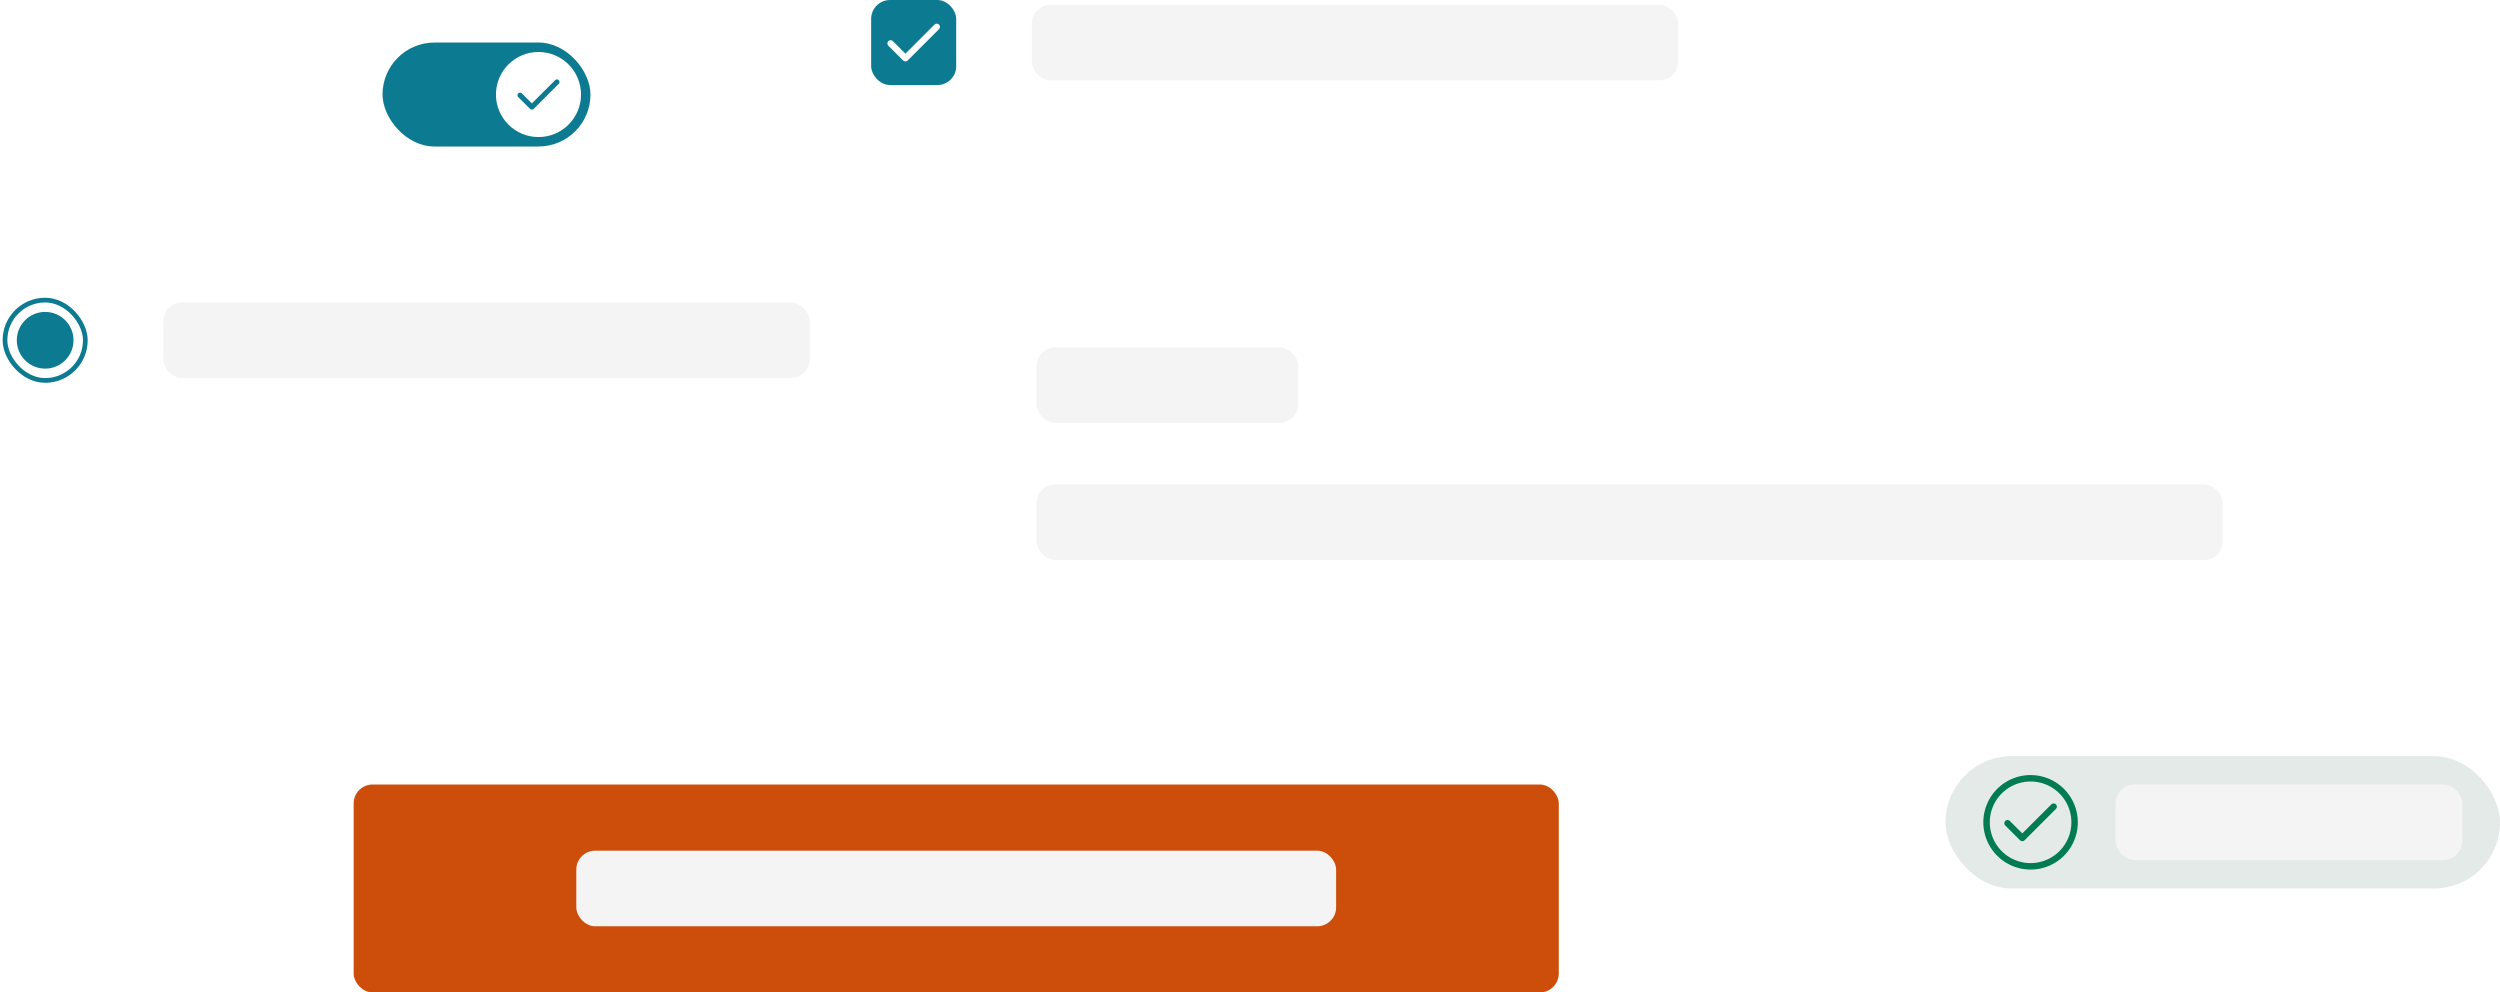 <svg width="529" height="210" viewBox="0 0 529 210" fill="none" xmlns="http://www.w3.org/2000/svg">
<rect x="74.834" y="166" width="255" height="44" rx="4" fill="#CC4E0A"/>
<rect x="121.942" y="180" width="160.783" height="16" rx="4" fill="#F4F4F4"/>
<g clip-path="url(#clip0_3291_2573)">
<rect x="184.334" width="18" height="18" rx="4" fill="#0C7B91"/>
<path d="M197.734 5.2L191.584 11.35L188.934 8.705C188.871 8.641 188.796 8.59 188.713 8.556C188.63 8.521 188.541 8.503 188.452 8.503C188.362 8.503 188.273 8.521 188.191 8.556C188.108 8.59 188.033 8.641 187.97 8.705C187.843 8.833 187.772 9.006 187.772 9.186C187.772 9.367 187.843 9.54 187.97 9.668L191.102 12.796C191.164 12.86 191.239 12.911 191.322 12.945C191.405 12.98 191.494 12.997 191.584 12.995C191.673 12.996 191.762 12.979 191.845 12.944C191.928 12.91 192.003 12.859 192.065 12.796L198.697 6.168C198.826 6.04 198.898 5.867 198.898 5.686C198.899 5.505 198.827 5.331 198.7 5.202C198.572 5.074 198.398 5.002 198.217 5.001C198.036 5.001 197.862 5.072 197.734 5.2Z" fill="white"/>
<rect x="218.334" y="1" width="136.779" height="16" rx="4" fill="#F4F4F4"/>
</g>
<g clip-path="url(#clip1_3291_2573)">
<rect x="1.055" y="63.5" width="17" height="17" rx="8.5" stroke="#0C7B91"/>
<circle cx="9.555" cy="72" r="6" fill="#0C7B91"/>
<rect x="34.555" y="64" width="136.779" height="16" rx="4" fill="#F4F4F4"/>
</g>
<rect x="80.944" y="9" width="44" height="22" rx="11" fill="#0C7B91"/>
<circle cx="113.944" cy="20" r="9" fill="white"/>
<path d="M117.464 16.96L112.544 21.88L110.424 19.764C110.374 19.713 110.314 19.672 110.247 19.645C110.181 19.617 110.11 19.603 110.039 19.603C109.967 19.603 109.896 19.617 109.83 19.645C109.764 19.672 109.704 19.713 109.653 19.764C109.552 19.866 109.495 20.005 109.495 20.149C109.495 20.293 109.552 20.432 109.653 20.535L112.159 23.036C112.209 23.088 112.269 23.129 112.335 23.156C112.401 23.184 112.472 23.197 112.544 23.196C112.616 23.197 112.687 23.183 112.753 23.156C112.819 23.128 112.879 23.088 112.93 23.036L118.235 17.735C118.338 17.632 118.396 17.494 118.396 17.349C118.396 17.204 118.339 17.065 118.237 16.962C118.135 16.859 117.996 16.801 117.851 16.801C117.706 16.801 117.567 16.858 117.464 16.96Z" fill="#0C7B91"/>
<g filter="url(#filter0_d_3291_2573)">
<rect x="193.335" y="57.5" width="303" height="77" rx="8" fill="white"/>
<rect x="219.335" y="73.5" width="55.387" height="16" rx="4" fill="#F4F4F4"/>
<rect x="219.335" y="102.5" width="251" height="16" rx="4" fill="#F4F4F4"/>
</g>
<rect x="411.671" y="160" width="117.329" height="28" rx="14" fill="#E4EAE7"/>
<path d="M429.671 164C427.693 164 425.76 164.586 424.115 165.685C422.471 166.784 421.189 168.346 420.432 170.173C419.675 172 419.477 174.011 419.863 175.951C420.249 177.891 421.201 179.673 422.6 181.071C423.998 182.47 425.78 183.422 427.72 183.808C429.66 184.194 431.67 183.996 433.498 183.239C435.325 182.482 436.887 181.2 437.986 179.556C439.084 177.911 439.671 175.978 439.671 174C439.671 171.348 438.617 168.804 436.742 166.929C434.867 165.054 432.323 164 429.671 164ZM429.671 182.636C427.963 182.636 426.293 182.13 424.873 181.181C423.453 180.232 422.346 178.883 421.692 177.305C421.038 175.727 420.867 173.99 421.2 172.315C421.534 170.64 422.356 169.101 423.564 167.893C424.772 166.685 426.311 165.863 427.986 165.53C429.661 165.196 431.398 165.367 432.976 166.021C434.554 166.675 435.903 167.782 436.852 169.202C437.801 170.622 438.307 172.292 438.307 174C438.307 176.291 437.397 178.487 435.778 180.107C434.158 181.726 431.961 182.636 429.671 182.636Z" fill="#007B52"/>
<path d="M434.071 170.2L427.921 176.35L425.271 173.705C425.208 173.641 425.133 173.59 425.05 173.556C424.967 173.521 424.879 173.503 424.789 173.503C424.699 173.503 424.611 173.521 424.528 173.556C424.445 173.59 424.37 173.641 424.307 173.705C424.181 173.833 424.11 174.006 424.11 174.186C424.11 174.367 424.181 174.54 424.307 174.668L427.439 177.795C427.502 177.86 427.577 177.911 427.659 177.945C427.742 177.98 427.831 177.997 427.921 177.995C428.011 177.996 428.099 177.979 428.182 177.944C428.265 177.91 428.34 177.859 428.403 177.795L435.035 171.168C435.163 171.04 435.235 170.867 435.236 170.686C435.236 170.505 435.165 170.331 435.037 170.202C434.909 170.074 434.735 170.002 434.554 170.001C434.373 170.001 434.199 170.072 434.071 170.2Z" fill="#007B52"/>
<rect x="447.671" y="166" width="73.329" height="16" rx="4" fill="#F4F4F4"/>
<defs>
<filter id="filter0_d_3291_2573" x="185.335" y="49.5" width="319" height="93" filterUnits="userSpaceOnUse" color-interpolation-filters="sRGB">
<feFlood flood-opacity="0" result="BackgroundImageFix"/>
<feColorMatrix in="SourceAlpha" type="matrix" values="0 0 0 0 0 0 0 0 0 0 0 0 0 0 0 0 0 0 127 0" result="hardAlpha"/>
<feOffset/>
<feGaussianBlur stdDeviation="4"/>
<feComposite in2="hardAlpha" operator="out"/>
<feColorMatrix type="matrix" values="0 0 0 0 0 0 0 0 0 0 0 0 0 0 0 0 0 0 0.1 0"/>
<feBlend mode="normal" in2="BackgroundImageFix" result="effect1_dropShadow_3291_2573"/>
<feBlend mode="normal" in="SourceGraphic" in2="effect1_dropShadow_3291_2573" result="shape"/>
</filter>
<clipPath id="clip0_3291_2573">
<rect width="170.779" height="18" fill="white" transform="translate(184.334)"/>
</clipPath>
<clipPath id="clip1_3291_2573">
<rect width="170.779" height="18" fill="white" transform="translate(0.555 63)"/>
</clipPath>
</defs>
</svg>
